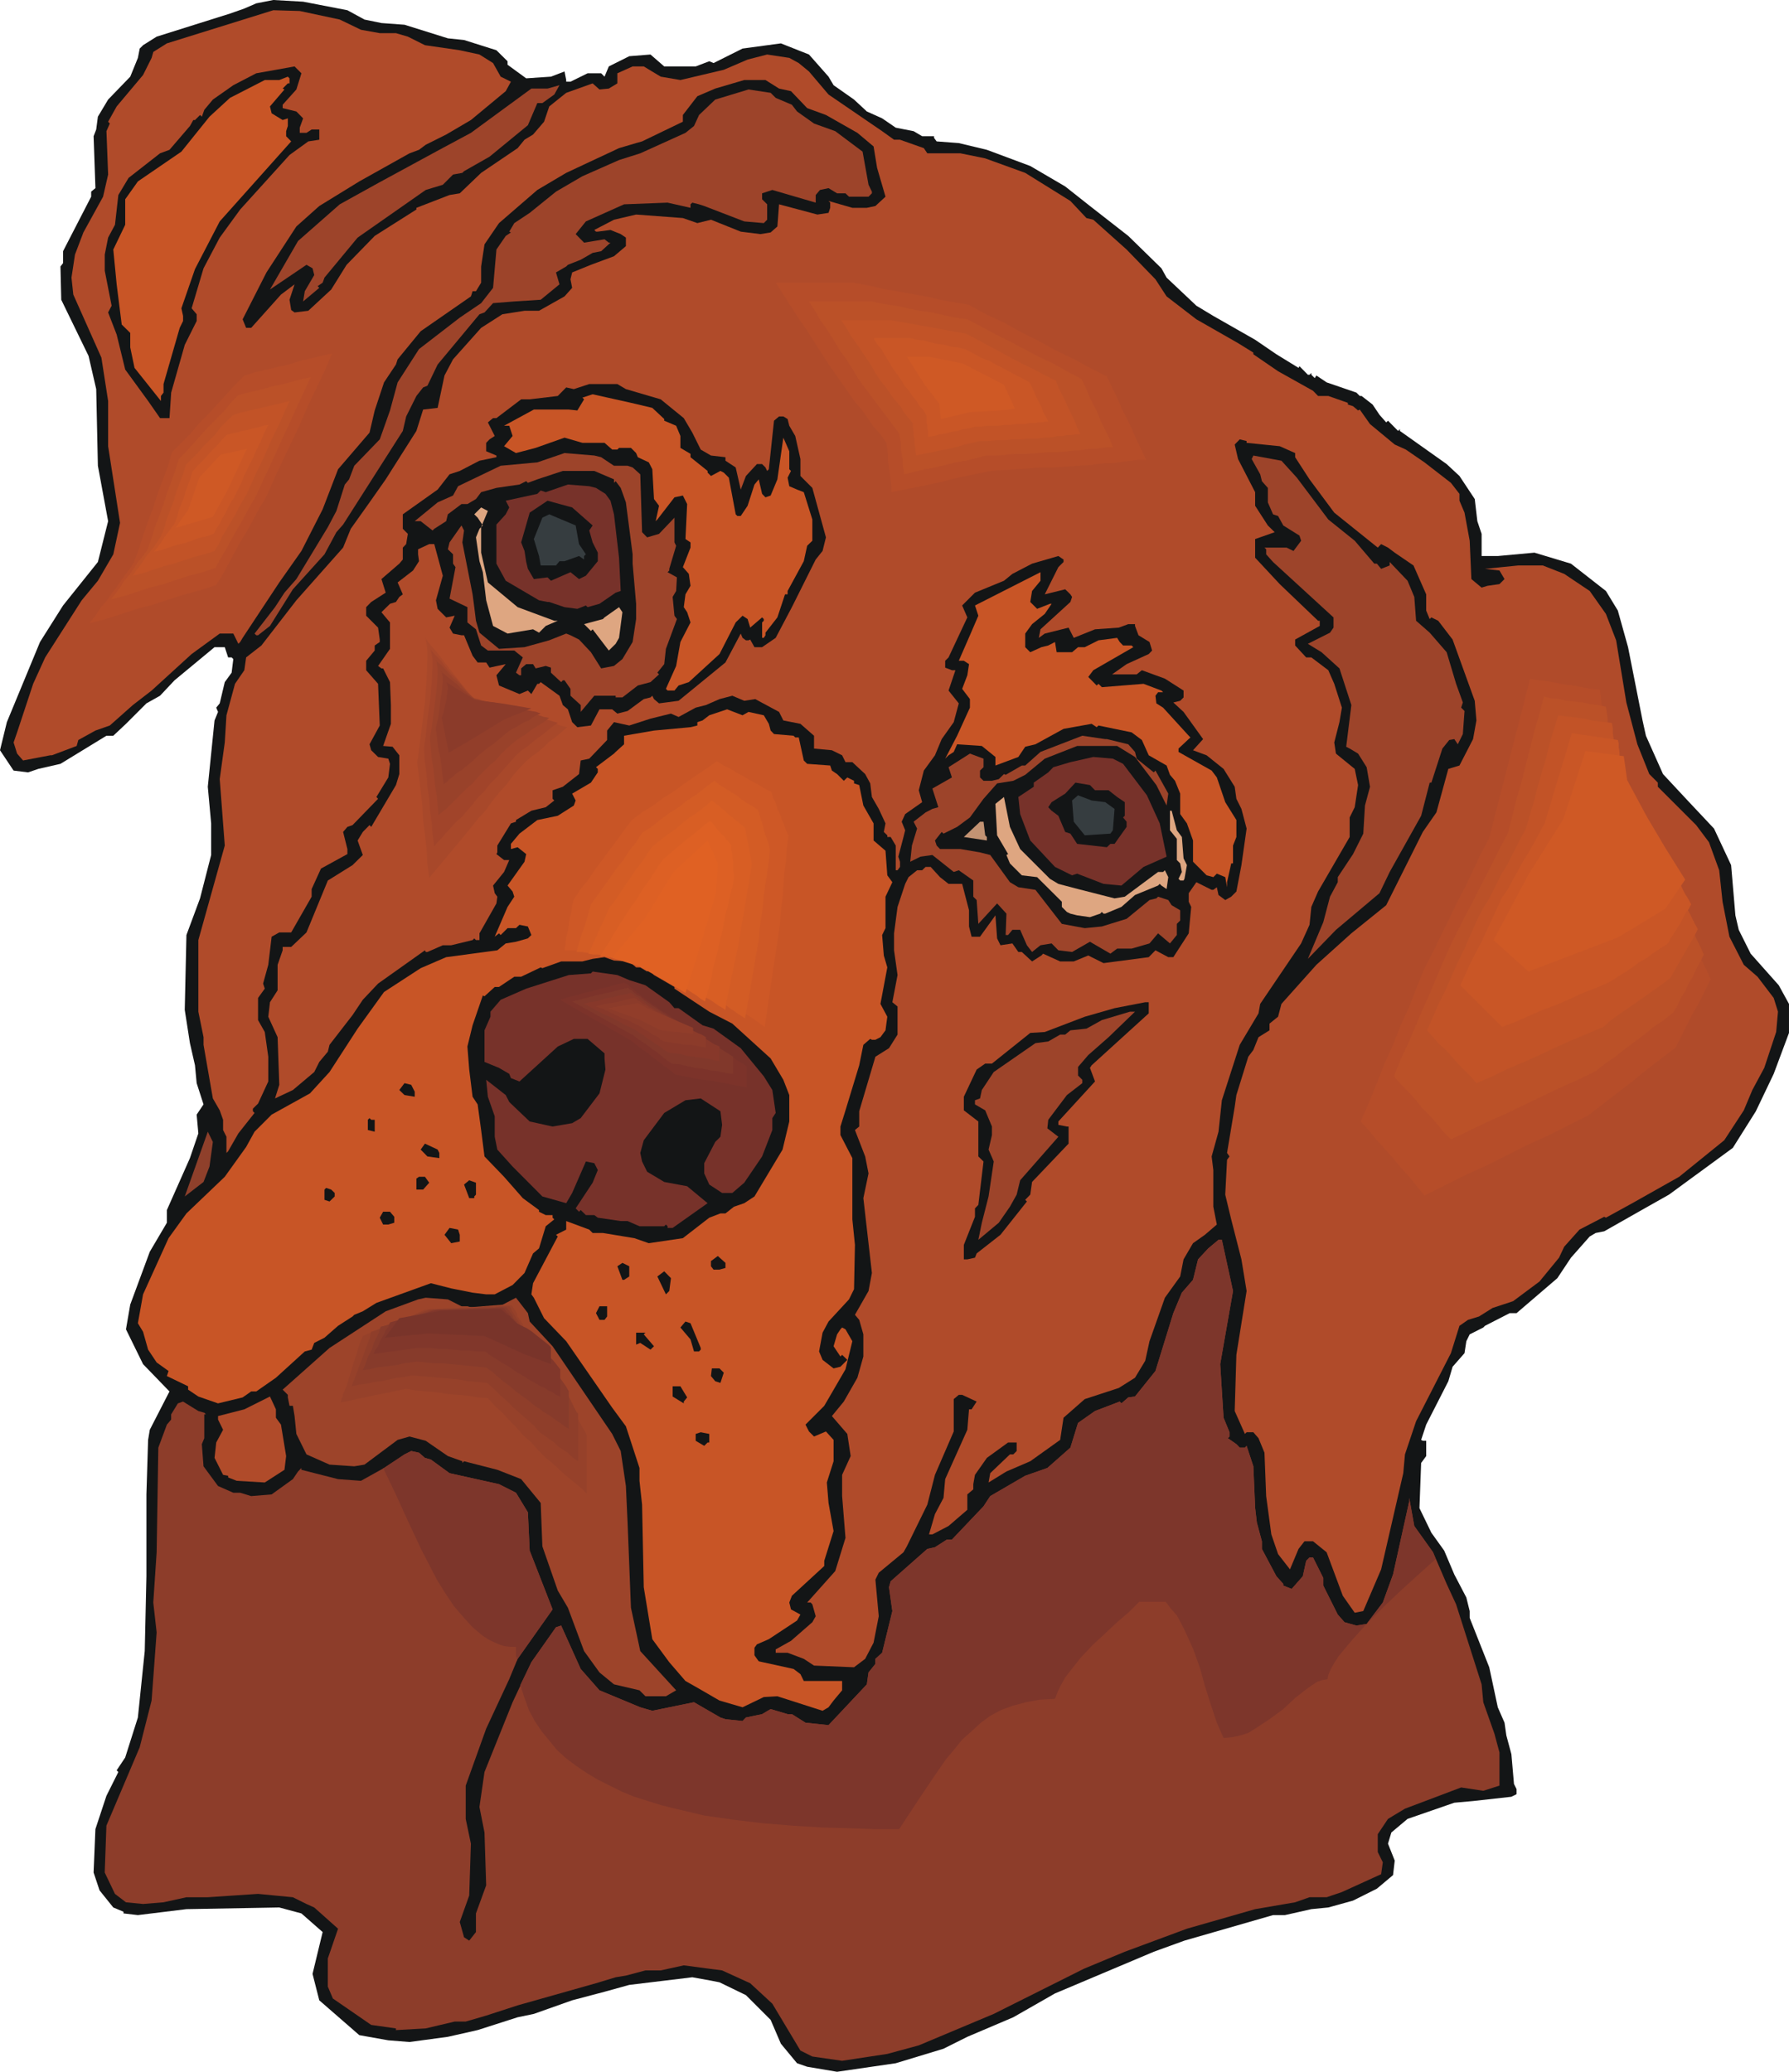 <svg xmlns="http://www.w3.org/2000/svg" width="6.999in" height="8.104in" fill-rule="evenodd" stroke-linecap="round" preserveAspectRatio="none" viewBox="0 0 13817 16000"><style>.brush1{fill:#131516}.pen1{stroke:none}.brush2{fill:#b04b2a}.brush3{fill:#c85526}.brush4{fill:#9d442a}.brush5{fill:#77322a}.brush6{fill:#dea681}.brush7{fill:#363d40}.brush16{fill:#b64d29}.brush17{fill:#bb5128}.brush18{fill:#c25327}.brush19{fill:#c95626}.brush20{fill:#cf5925}</style><path d="m2683 79 132 72 131 27 178 13 335 105 125 13 250 79 86 85v27l144 105 191-13 105-40 13 66v13h33l132-65h105l26 26 33-79 158-79 164-13 106 92h243l105-40 33 14 224-112 296-40 217 86 151 171 39 66 158 111 99 92 118 53 105 72 138 27 66 39h92v13l20 27 171 13 217 52 335 125 270 158 191 151 296 231 256 250 40 72 230 217 131 79 323 184 164 112 171 105 7-13 65 66h13l14-14v14l26 26 13-20 79 53 230 79 26 26h14l13-13-13 13 85 66 53 79 13-14-13 14 52 59 14-13 78 79 14-14v14l361 256 99 92 118 178 20 171 33 98v171h125l283-26 282 85 270 211 92 151 79 283 112 566 26 118 132 296 190 204 204 217 132 282 33 388 26 112 92 184 217 244 79 144v224l-118 316-138 289-178 283-493 361-165 93-335 190-66 13-46 27-145 164-105 158-315 270h-53l-191 98-13 13-105 53-26 53-14 92-92 105-33 112-171 335-39 118 13 7h26v118l-39 53-13 349 92 190 99 138 78 184 93 178 26 105v53l151 381 66 309 52 119 14 98 39 145 20 230 20 40v39l-40 20-296 33-145 13-361 125-125 105-26 86 52 131-13 112-125 105-184 92-191 53-131 13-204 46h-92l-684 197-237 86-763 322-322 184-355 151-184 92-369 112-453 66-231-39-78-27-125-151-79-184-191-191-204-99-66-13-144-26-106 13-381 46-191 53-250 66-296 105-125 26-309 99-230 52-296 40-164-13-224-40-309-269-52-204 78-323-164-144-171-46-717 13-375 46-111-13v-13l-79-33-106-132-46-138 14-335 85-257 92-184-13-13 66-99 98-309 53-513 13-578v-632l13-421 13-78 152-296-204-211-132-269 33-191 151-408 132-224v-98l178-401 65-191-13-145 53-79-53-164-13-138-39-171-40-257 13-578 105-283 86-335v-244l-26-283 52-512 27-66-14-33 27-33 39-164 53-73 13-105-13-13h-27l-26-79h-79l-309 256-112 119-105 59-158 158-98 92h-53l-355 217-171 39-79 27-112-14L0 5794l53-217 256-619 178-282 269-336 79-315-79-428-13-592-59-256-211-434-6-257 20-26v-92l217-421v-39l33-27-14-401 20-52 13-99 79-132 171-177 59-145 14-72 26-26 105-66 566-178 111-39 92-40 132-26 230 13 342 66z" class="pen1 brush1"/><path d="m2624 151 164 79 145 26h125l92 27 132 66 269 39 152 33 105 66 59 105 79 39-40 73-269 223-191 112-158 79-52 39-73 27-388 217-309 190-177 158-231 355-184 362 27 66h39l230-257 105-79-39 119 13 79 26 19 106-13 177-164 119-191 217-223 322-204v-13l256-99 79-13 165-158 282-191 53-65 66-40 85-99 40-118 131-105 204-73 53 47 72-7 66-40v-78l118-53h86l131 79 152 26 335-79 184-79 151-39 171 26 73 40 79 65 151 178 414 283 92 66h46l184 65 27 40h256l191 39 309 112 349 217 124 132 53 13 257 230 223 230 86 132 230 177 322 184 118 73v13l191 131 270 151 39 40h79l151 53v13l40 13 39 33 13-7 79 112 191 158 86 39 144 99 204 158 66 85v53l39 92 40 217 13 296 79 66 46-14 92-13 39-39-39-66-112-13 257-26h190l165 65 197 132 125 177 79 204 79 480 85 323 92 230 66 66v32l296 296 99 132 79 217 26 243 53 270 111 217 106 92 125 164 33 106-14 157-92 277-92 171-66 157-151 231-348 282-362 204-204 112-13-7-191 99-118 132-40 85-151 184-204 152-158 52-105 66-85 26-66 46-66 211-269 526-86 256-13 145-171 743-138 322-66 13-92-131-125-336-105-85h-66l-46 59-66 158-92-118-52-152-40-296-13-335-46-112-40-46h-52l-13 13-79-177 13-434 79-493-40-244-79-309-46-191 14-269 19-26-19-27 59-355 13-92 92-296 39-52 40-99 85-53v-52l66-53 26-99 270-302 270-243 269-217 283-566 105-151 92-336 86-26 105-204 26-144-13-152-171-473-111-145-53-26-13 13-27-66v-125l-98-223-145-99-52-39-53-27-26 27-336-270-191-257-111-171v-32l-119-53-256-26v-14l-53-13-39 40 26 112 132 256v105l98 152 53 52-151 53v144l190 204 296 283h13v40l-190 105v46l85 92h40l13-13-13 13 131 99 46 105 59 184-19 112-40 157 13 86 145 118 26 125-26 171-39 79v151l-244 421-52 119-14 138-65 144-316 467-13 73-145 243-138 428-26 243-53 191 13 105v283l27 138-92 79-92 65-73 125-26 132-118 164-119 336-33 151-79 131-125 79-263 86-164 144-26 171-231 165-184 79-138 85 13-72 152-145h26l26-26v-66h-66l-164 119-92 131-13 72v40l-46 39v119l-145 125-125 65h-26l46-157 66-125 13-145 171-381 13-158h20l39-60-112-52h-26l-39 33v250l-145 335-59 230-158 322-26 46-191 158-26 53 26 283-40 204-65 125-86 65-309-13-79-52-125-47h-92v-26l118-66 165-144 26-46-26-92-13-14h-27l217-243 79-256-26-323v-164l66-145-26-171-119-138 92-112 105-184 46-164v-171l-32-112-33-39 105-184 26-139-66-578 40-191-26-131-79-204 33-27v-118l125-421 105-66 66-105v-217l-40-33 40-210-27-191v-131l27-204 59-178 26-52 66-53h39l13-13 14-13h39l72 79 66 52h105l53 204v125l20 79h65l119-165 13 178 26 53 92-14 46 66h27l79 73 72-46 13-14 132 60h105l112-46 92 46 26 13 349-46 52-53 99 53h39l119-184 19-204-19-40v-66l59-85 118 59h13l27-20 13 60 52 39 46-26 40-40 39-204 40-282-40-152-39-78-13-93-86-138-131-105-105-39 78-86-151-210-79-73 53-13 26-26v-53l-144-92-178-65-40 32h-190l112-79 171-78 26-27-20-66-85-52-27-72v-14h-52l-73 27-184 13-164 66-40-79-184 46-46 33 13-66 231-211 13-39-13-20-40-39-158 39 105-210 40-40v-19l-40-27-203 59-152 79-65 53-224 92-99 99 40 92-145 309-26 26v53l52 20h27l-53 157 79 99-39 145-93 131-52 125-86 118-39 152 26 92-131 92-27 59 27 66-13 52-40 152 13 39v40l-19 26h-14v-191l-39-66h-26v-13l-27-26 13-66-52-112-53-92-13-105-39-72-99-92h-53l-26-53-79-39-138-13v-99l-105-92-66-13-66-13-33-66-184-99-85 13-92-39-99 26-105 46-79 20-132 72-59-26-158 39-164 53-118-26-53 65v73l-138 144-66 14-13 105-125 98-79 27v66l13 13-66 52-111 27-119 72v13l-39 13-105 171v53l-7 13 59 46h40l-40 92-85 105 13 59 20 27-7 52-131 231v52h-27l-13-13-13 13-165 40h-65l-119 52h-13l-6-13-362 257-118 125-79 118-178 230-13 53-66 79-39 78-165 139-138 65 33-105-13-368-72-158 13-112 59-92v-197l39-112v-26h66l118-112 165-401 191-119 79-78-40-112 40-66 52-53 13 14 191-323 26-85v-145l-52-66-73-6 60-171v-145l-7-177-53-106h-13l-26-19 92-132v-204l-33-39-33-40 66-65 46-14 26-39 27-20-40-92 119-92 46-72-7-53v-39l86-40h39l66 244-53 190 13 66 66 66 66-13-40 92 27 46 65 13h20l66 158 39 52h66l26 40 125-27-72 86 20 79 158 66 65-27 27 27 46-79h13l13-13 145 105 26 72 39 33 33 99 40 39 105-13 66-125h98l40 33 79-20 125-92 52-13 14-13 13 26 39 33 151-20 362-296 118-223 14 33 26 19h20l13-6 33 59h59l105-72 125-237 184-368 53-66 26-105-105-382-92-92v-131l-40-178-46-79-13-52-33-20h-33l-39 33-40 375-13 13-13-27-26-26h-40l-85 92-40 105-39-171-79-52v-27l-112-13-79-46-65-131-66-112-178-145-269-79-66-39h-217l-119 39-59-13-65 66-217 26h-66l-191 145h-26l-40 33 53 105-40 26-26 27v65l79 33v13l-131 27-152 79-79 26-92 118-269 191v112l39 39-13 79-26 27v92l-27 32-138 119 33 105-112 72-39 40v66l92 92 13 92v19l-39 27v39l-66 79v73l92 105 13 322-79 145 13 46 53 52 79 13 13 40-13 105-92 151 13 14-197 203-40 14-33 39 33 132v39l-204 112-72 158v59l-158 276h-92l-59 33-26 217-40 145 13 39-52 72v171l52 92 27 191v191l-79 171-40 39v20l13 13-125 158-79 138-13 13v-125l-26-52v-79l-26-73-53-92-72-414v-59l-40-197v-553l204-730-39-513 39-283 13-210 66-243 72-105 14-99 118-92 270-349 361-407 59-145 145-204 125-178 237-374 52-165 112-13 53-250 66-125 217-243 164-105 171-27h112l197-111 59-66-13-66 13-53 145-59 178-66 92-78v-66l-40-27-79-32-98 13h-14l-13-13 152-79 171-40 361 27 112 39 105-26 230 92 152 19 79-13 52-46 13-171 296 79 86-13 13-39v-40l-13-13 184 53h112l66-14 78-72-65-223-27-165-125-105-243-138-145-53-125-131-92-20-105-66h-164l-224 66-138 59-112 145v52l-315 152-46 13-132 39-408 191-223 132-296 256-112 164-26 171v125l-40 66h-26l-13 40-388 269-178 217-13 40-92 138-72 217-40 171-243 283-119 309-164 322-171 243-283 428-19 32-14 14-39-79h-105l-217 158-309 282-145 112-178 158-111 39-132 73-13 46-191 72h-13l-210 40-46-53-27-86 27-78 124-375 93-204 282-441 125-151 119-204 52-243-92-592v-349l-52-335-217-487-14-131 27-178 65-171 152-276 39-171-13-335 26-59-13-14 66-118 204-243 66-132 13-46 105-66 822-256 204 6 309 66z" class="pen1 brush2"/><path d="m2289 691-106 118v26l106 26 52 53-26 72v40h52l40-26h59v79l-85 13-145 105-381 421-158 217-125 237-92 309 39 46v52l-92 184-105 369-13 197h-73l-92-132-177-243-66-270-66-171 27-52-53-270v-125l26-131 53-99 26-230 79-132 243-190 73-27 158-184 26-46h13l39-39 14 13 19-53 66-79 158-111 177-92 152-27 144-26 53 53-39 125z" class="pen1 brush1"/><path d="M2236 644h-13l-40 40 14 7-112 131 13 53 85 52 40-13v59l-13 40v39l39 40-552 618-191 368-105 303 13 59v39l-26 53-125 434v66l-20 26v39l-204-256-33-158v-112l-66-65-39-310-26-269 92-191v-197l98-138 336-230 217-270 158-145 269-138h112l66-26 13 13v39z" class="pen1 brush3"/><path d="M4189 796h-39l-73 171-296 243-197 112-13 13-72 13-79 79-132 40-526 368-256 309-14 39-39 27 13 13-125 105 13-79 73-125-13-52-47-27-282 191 217-375 322-283 296-164 473-257 244-131 467-342h125l92-26-40 72-92 66zm1802-40 125 53 40 52 131 93 164 59 211 158 46 256 26 53v13l-26 26h-151l-27-26h-65l-66-40-66 14-33 39v59l-335-98-79 26v46l39 39v119l-26 26-151-13-309-119-40-13-52-13-14 13v27l-177-40-336 13-295 132-79 98 65 66 158-26 33 26h13l-72 66-66 13-92 53-99 39-13 13-79 46 27 92-145 119-204 13-164 13-66 72-39 14-323 388-79 164-33 13-52 66-79 158-26 112-461 723-52 59-92 171-244 270-177 283-92 72h-14l-13-13 158-204 73-112 92-105 243-401 66-125 65-204 33-40 40-105 197-204 79-223 59-217 165-257 315-243 165-112 92-118 26-296 72-105 40-27-13-6 39-66 119-79 203-164 204-119 283-125 164-52 349-158 66-53 39-85 125-119 257-78 171 26 39 39z" class="pen1 brush4"/><path d="m5038 3150 92 86v13l92 39 33 79v92l78 46v26l132 106v13l26 26 73-39 26 13 39 39 53 283 13 13h26l53-79 53-164 33-40 26 112 26 27 40-14 52-125 46-322 46 105v139l13 13-26 52 13 66 60 26 52 20 66 211v164l-40 39-26 119-125 230v26h-20l-59 178-92 118v20l-13 20h-13v-119l13-13v-13l-13-13-92 79-20-66-39-26-53 52-125 244-237 217-79 26-32 39h-53l-13-13 79-177 33-185 78-151-26-79-26-39 13-99 39-66-13-92-46-52 59-151v-40l-39-26 13-270-33-66-65 14-132 171-13 13 26-119-39-52-13-230-27-53-85-40-13-32-40-40h-92l-13 13h-40l-59-52h-171l-138-40-223 79-152 40-92-53 66-79-26-79h-40l230-125h270l66 7 52-86-13-13 79-26 296 66 165 39z" class="pen1 brush3"/><path d="m4643 3531 99 66h105l39 13 59 53 14 447 39 40 92-27 119-125v191l13 26-53 178v13l-13 13 72 40-6 105-27 46 14 145 19 26-85 230-13 118-53 66 13 13-66 60-98 26-119 92h-52v-13h-165l-105 125v-53l-79-72v-53l-46-66h-13l-13 14-79-73v-39l-40-13-78 19-20-33h-53l-39 33v53h-13l-27-20 53-118-66-53h-204l-52-39-40-125-66-53v-118l-138-66 46-243-19-27v-72l-40-39 13-53 92-131 20 39-13 92 79 401 13 99 13 105 27 92 151 125 197-13 191-53 131-52 33 13 66 33 92 98 79 125 99-19 65-53 79-132 27-177v-118l-27-310v-72l-52-401-40-112-39-52-13 13v-27l-152-65h-243l-197 65-73 27-13-13-52 26-178 26-118 33-40 53-66 39h-46l-105 79-13 53-92 59-13 13-92-72h-46l177-145 119-53 39-72 329-158 283-26 210-72 230 19 53 13zm5373 158 243 323 204 164 151 177h20l33 40 66-26v-27l138 145 52 125 14 184 105 92 131 151 73 244 52 144-13 40 26 26-13 178-39 79-27-40-39 7-53 66-85 263h-13l-66 256-243 434-79 164-336 283-217 224 119-283 52-197 60-112v-39l118-178 79-158 13-217 39-145-26-151-66-105-65-39-27-14 40-322-92-283-138-125-106-65 171-86 27-39v-79l-467-428-53-59v-39l-13-13h171l53 26 59-79-13-40-125-78-40-73-39-13-40-92v-112l-46-52-13-53-66-118 13-27 217 40 119 131z" class="pen1 brush4"/><path d="m4603 3768 73 46 39 53 27 105 39 335 13 257-39 13-125 86-92 26-13-13-66 26-99-13-118-40h-13l-66-13-257-151-72-132v-302l72-79 27-53-27-52 244-53 26-26 39 13 171-59 165 13 52 13z" class="pen1 brush5"/><path d="m4577 4058-26 39 26 92 40 79v66l-92 112-53 26-66-53-151 66-26-26-106 13-46-79-13-53-13-85-26-66 66-230 138-92 190 52 158 139z" class="pen1 brush1"/><path d="M3716 4071v197l52 230 230 191 283 105h27l-93 40-13 13-39 39-46-26-197 33-112-59-53-198-26-217-26-85-27-184 27-66 26-26-40-60-26-26 53-53 52 27-52 125z" class="pen1 brush6"/><path d="m4472 4202 53 79-14 13v27l-39-27-112 40h-39l-27 33h-118l-13-73-40-131 66-165 53-26 204 86 26 144z" class="pen1 brush7"/><path d="m7971 4564-14 85 53 53 99-39h13l-53 78-98 79-53 73v105l39 39 86-39 53-13 52-27 13 79h119l46-39h52l106-53 144-19 20 32 26 27h66l13 13-309 178-39 52 65 66 14-13 26 26 322-26 138 52 13 13h-39l-20 27 7 59 52 33 198 217 13 13-92 86v26l256 144 40 53 65 191 86 138v131l-26 66v138h-14l-32 145v39l-14-78-65-27-27 27-52-14-105-105v-164l-47-132-52-72v-158l-40-99-39-46-26-72-138-79-53-118-79-59-256-53-14 13-39-26-217 39-217 119-79 19-53 79-177 66v-66l-105-85-191-13-26 59-40 26-26 26 92-177 99-217v-66l-60-79 40-105 13-86-40-26h-39l86-197 65-151-26-79 506-257v66l-65 79z" class="pen1 brush3"/><path d="m4781 4926-26 46-53 52-125-164-13 13-53-53 145-39 13-13 112-79 26 39-26 198z" class="pen1 brush6"/><path d="m5781 5498 118 26 39 66 14 52 26 27 151 13 13 13h27l39 178 26 26 178 13 13 39 40 27 52 52 27-26 52 26v20l40 13 32 158 79 138v132l92 79 14 190 39 53-53 112v243l-26 53 13 158 27 92-53 282 53 99-14 105-39 53-39 20h-27l-13-7-53 46-32 158-106 348-39 125v66l92 178v473l20 197-7 342-39 79-158 171-46 86-27 145 27 65 85 66 53-13 53-53-40-39-13 13-53-79 27-92 26-39 13-14 26 14 53 92-53 217-164 282-145 145 27 53 39 39 92-39 59 65v165l-52 164 13 158 39 217-72 230v40l-250 230-20 52 13 53 73 40-26 46-218 144-92 40-19 26v59l33 46 269 59 53 40 26 53h296v72l-66 79-39 52-46 27-349-112-105 6-164 79-178-52-171-99-92-52-125-145-131-178-66-401-13-638-20-184v-99l-105-322-106-144-355-513-171-178-79-158-19-26 13-86 191-361-14-13 79-40v-66l178 66 26 26h79l243 40 112 39 263-39 204-158 86-33h39l66-52 79-27 79-52 217-362 52-217v-204l-46-118-98-165-296-269-178-92-269-178v-13l-158-92-40-40-13 13-53-32h-32l-53-46-118-7-73-26-92 13-79 20h-164l-145 52-13-6-151 72h-53l-118 79h-33l-79 72-13-6-79 230-40 164 14 178 26 210 39 59 27 198 26 204 151 157 145 165 125 92v13l52 26h53v20l13 13-66 53-52 171-46 39-66 151-92 93-138 72h-66l-105-13-165-33-157-40-421 152-105 65-66 27-13 13-112 72-105 92-79 40-20 52-53 14-223 203-152 106h-39l-66 46-190 46-152-53-79-53v-26l-164-79 13-39-92-66-66-99-39-138-40-66 40-223 197-434 138-191 296-283 165-230 65-118 132-132 296-164 151-165 217-335 204-283 283-184 197-85 395-53 65-53 79-13 92-26 27-26-27-66-65-13-27 26h-65l-53 53-13-13-33 26 99-230 52-79-13-40-39-46 131-184 13-59-66-53-52 14v-40l66-79 138-105 158-33 124-79 14-39-27-53 145-85 53-79v-27l-14-13 139-105 13-13 65-59v-66l231-40 282-26 53-13v-26l40-13 52-40 138-46 119 46 46-26z" class="pen1 brush3"/><path d="m8549 5708 165 40 52 59 13 52 132 106 13-14 99 178-13 92-79-158-165-217-138-85h-309l-250 98-151 125-92 46-125 20-105 119-105 144-99 73-105 52-14-13-52 66 13 39 26 27h158l151 26 79 20 152 210 65 39 132 20 204 263 177 33 132-13 191-59 177-145 53-13 13-13 79 26 26 40 66 39v79l-26 26v86l-53 65-92-78-66 78-138 40h-112l-52 39-158-92-138 79-106-13-52-53-86 14-65 52-40-52-52-119h-60l-33 40h-19l6-165-72-79-145 158-13-184-26-26v-125l-112-79-39 13-165-131-92 13-79 39 13-125 40-131-27-53 93-72 52-27 46-13-46-144 151-86-26-79 165-105 105 39v66l-27 26v53l27 26h65l53-13 40-39 13 6 125-72h26l118-105 323-125 177 26h13z" class="pen1 brush4"/><path d="m8674 5899 184 243 99 217 53 257-178 79-171 144-138-13-204-79-39 13-132-65-191-204-78-204-14-132 119-79v-32l112-79 39-40 132-39 177-40 151 13 79 40z" class="pen1 brush5"/><path d="M8457 6103h105l66 52 59 40v105l-13 13 27 33v40l-93 131h-32l-27 26-230-26-52-79-40-13-53-125-52-39-26-27 26-39 105-66 79-85 112 19 39 40z" class="pen1 brush1"/><path d="m8536 6195 72 52-13 165-19 26-198 13-85-105-13-164 46-40 105 40 105 13z" class="pen1 brush7"/><path d="m7879 6557 230 230 65 39 152 40 282 72 79-13 257-191h39l14-13 26 53-13 92-40-27-13-13-13 13-178 73-105 92-125 52h-13l-13-13-13 13-79 27-99-14-52-13-27-13-39-39v-40l-191-190-118-14-92-92-27-65 13-7-85-145-13-243 66-53 46 231 79 171zm1210-145 39 52 13 165 26 52-19 106-7 13h-26l-13-13 26-53-13-66-26-26v-164l-53-66v-151h13l40 151z" class="pen1 brush6"/><path d="m7609 6451 13 13v27l-178-27 125-118h27l13 105z" class="pen1" style="fill:#c39373"/><path d="m4860 7569 125 40 184 131 40 46h32l185 132 85 26 210 151 178 217 66 106 26 177-26 40v92l-79 204-138 203-92 79h-79l-99-65-39-86v-79l85-164 40-40 13-92-13-105-152-99-118 14-164 98-158 211-27 98 14 66 39 79 132 79 177 33 158 131-270 191h-39v-13l-13-13-13 13h-191l-92-40h-53l-177-26-27-20h-65l-40-39-13 13-26-26 131-198 40-98-27-53-65-13-106 243-46 79-184-52-230-231-118-131-20-99v-158l-53-151-13-131 151 118 27 53 13 13 145 138 177 39 151-26 66-39 145-191 46-184-7-86v-39l-131-112h-106l-124 59-296 270-66-26-13-33-79-46-112-46v-244l46-105v-39l79-92 197-86 329-105 171-13 13-14 191 27 92 39z" class="pen1 brush5"/><path d="m8872 7826-441 401-13 20 39 105-283 309v26l66 13h13v132l-282 296-14 98-39 40 13 13-204 257-184 144-13 33-59 13h-27v-112l86-217v-65l26-27 40-335-40-39v-270l-112-86v-105l99-210 66-46h52l296-237 112-7 309-118 230-66 237-46h27v86z" class="pen1 brush1"/><path d="m8562 8010-157 138-79 92v66l33 33v26l-119 92-144 191-7 66 85 65-295 336-27 111-52 93-86 124-158 132 27-132 52-203 40-270-40-92 26-112v-66l-52-125-79-46v-32l39-14 14-65 92-139 322-223 99-13 92-53h39l40-33 124-13 119-66 217-65h39l-204 197z" class="pen1 brush4"/><path d="m4577 8187-26 40v85l-53 145h-13l-26 66-86 52-144 7-53-20-13 13-59-65-66-40 99-66 92-111 177-145 53-26 79 26 39 39zm-1374 244v39l-79-13-40-39 40-53 52 13 27 53zm2275 230-158 322-13 66-52-26-112-14-66-65 13-99 79-118 191-132h52l66 66zm-2584-13v92l-53-13v-79l13-13 13 13h27z" class="pen1 brush1"/><path d="m1618 9009-46 119-145 112 164-461 14-39 39 79-26 190z" class="pen1" style="fill:#8f402b"/><path d="M3393 8904v40l-92-13-52-53 33-46 98 46 13 26zm-78 230-47 53h-52v-85l20-14h46l33 46zm361 92-13 14v13h-39l-40-105 40-33 52 19v92zm-1091-13v27l-40 39-39-13v-79l13-13 39 13 27 26zm460 184v46l-46 14h-40l-26-53 26-46h53l33 39zm506 139v52l-66 13-52-65 39-53 66 13 13 40z" class="pen1 brush1"/><path d="m9523 9970-99 565 26 414 46 112v33l-13 13 66 46 26 27h40l13-14 52 158 14 323 13 111 39 145v59l112 211 53 59v13l65 26 86-98 26-119 26-26h27l79 158v59l112 224 52 59 92 26 79-13 125-165 79-217 125-565v-26l39 217 145 203 105 244 73 158 197 618 13 138 86 243 39 145v256l-125 40-171-26-434 164-131 79-79 118v138l39 79-13 92-303 138-118 40h-132l-111 39-309 53-527 151-480 178-315 131-697 349-579 243-243 66-349 53-230-33-92-46-217-362-171-158-217-99-296-39-178 39h-118l-151 40-79 13-152 46-605 171-243 79-158 46h-85l-224 53-230 13v-13l-191-27-296-204-39-92v-217l79-230-184-164-60-27-105-52-269-26-388 26h-165l-177 39-158 13-132-13-85-65-79-165 13-362 257-605 92-361 39-526-26-231 26-388 13-808 66-178 33-39v-40l52-85 40-14 118 73 46 13 13 13h-13v184l-19 46 13 171 112 152 118 52h53l85 26 158-13 164-118 40-59 26-27v14l283 72 177 13 178-99 158-105 52-26 60 13 46 40 46 13 144 105 382 85 131 66 92 151 14 296 177 454-270 382-65 157-178 382-158 440v257l40 191-13 401-73 204 33 118 40 26 52-66v-144l79-217-13-408-39-197 39-270 217-539 145-309 190-270 40-13 151 335 145 165 315 131 93 27 322-66 204 118 39 13 132 14 26-27 125-26 66-39 131 39h33l105 66 178 19 296-315 13-92 53-66v-39l52-47 79-322-26-184 13-46 283-250 59-13 92-59h39l244-257 52-79 270-157 171-60 178-157 59-191 131-92 191-73 13 14 53-46 52-7 158-197 138-447 66-158 86-99 39-158 79-85 79-66h26l86 395z" class="pen1" style="fill:#8d3d2a"/><path d="m5603 9792-46 13h-46l-20-26v-40l53-39 59 53v39zm-743 66-40 26h-13l-39-105 39-26 53 26v79zm309 112-26 26-66-138 53-40 52 53-13 99z" class="pen1 brush1"/><path d="M3564 10088h46l93 26v13l13 14 26-40h92l151-79 92 119 14 65 177 191 460 677 66 132 40 270 13 282 26 658 72 335 277 303-79 46h-158l-46-46-197-46-112-92-119-165-125-335-78-132-119-342-13-335-151-184-184-72-257-66-13 13v-13l-112-40-171-118-125-33-92 26-256 191-79 13-191-13-178-79-78-158-14-138-13-79h-26l-13-65v-20l-40-40 362-322 434-283 250-92 59-13 171 13 105 53z" class="pen1 brush4"/><path d="m4689 10167-20 26h-39l-27-52 27-53h59v79zm723 243v13l-13 14h-39l-27-93-78-92 39-46 39 13 79 191zm-440-105 79 92-27 26-79-52-32 13v-92h72l-13 13zm618 296-26 79-40-13-33-40 7-59h59l33 33zm-283 191-26 32v14l-86-53v-79h60l52 86z" class="pen1 brush1"/><path d="m2131 10949 39 53 40 243-13 106-152 98-217-13-66-26v-13l-39-7-66-131 13-119 53-98-39-79v-27l203-52 198-99 46 99v65z" class="pen1 brush2"/><path d="M5478 11140h-13l-26 26-66-39v-53l39-13 66 13v66z" class="pen1 brush1"/><path d="m5557 5728-756 506-507 671-26 421 447-26 671 223 671 474 112-809 59-842-171-368-500-250z" class="pen1 brush3"/><path d="m5537 5879-85 59-79 53-86 59-78 59-86 53-79 59-85 53-79 59-60 79-52 72-59 79-53 72-59 79-53 79-59 73-53 79-13 46-6 52-13 46-7 53-7 46-13 52-6 53-7 46h145l52-6h204l66 19 72 27 73 26 72 26 72 26 73 20 72 26 72 27 73 52 72 46 66 53 72 53 73 46 72 52 72 46 73 53 13-86 13-92 13-85 13-92 13-86 14-92 13-85 13-86 13-98 7-99 13-92 6-99 7-98 13-92 7-99 13-99-20-39-13-40-20-46-13-39-20-40-13-46-20-39-13-46-52-26-53-33-53-27-52-32-53-27-52-33-53-26-53-33z" class="pen1" style="fill:#ce5826"/><path d="m5518 6030-73 53-66 53-72 46-66 52-72 46-72 53-66 53-72 46-46 72-53 66-46 72-53 66-46 66-52 72-46 66-53 72-13 46-13 46-13 46-14 46-19 46-13 46-14 46-13 46h40l46 7h177l46 6h40l59 20 59 20 59 26 60 20 59 20 65 26 60 20 59 19 59 40 59 46 59 39 60 40 59 39 59 46 59 40 59 39 13-72 14-79 13-72 13-79 13-73 13-79 13-72 14-79 6-85 13-86 13-85 7-92 13-86 13-85 13-92 7-86-7-39-13-40-13-33-13-39-7-40-13-39-13-40-13-39-39-26-47-27-39-26-39-33-46-26-40-26-46-27-39-33z" class="pen1" style="fill:#d35c25"/><path d="m5498 6182-53 46-59 46-59 39-59 46-53 46-59 40-59 46-59 46-40 59-39 59-46 59-40 60-46 65-39 59-40 60-46 59-20 46-19 46-20 39-20 46-20 46-19 40-20 46-20 39 40 7h33l39 7 40 6h39l39 7h33l40 6 46 20 46 13 52 20 47 20 46 19 46 20 46 20 46 13 52 33 46 33 46 33 46 32 46 33 46 27 46 33 53 32 7-59 13-66 13-59 13-65 13-60 13-65 14-60 13-65 13-79 13-79 13-73 13-78 13-79 14-79 13-79 13-79-7-40-6-32-7-33-6-40-7-33-7-33-6-32-7-40-33-26-32-26-33-27-33-26-26-26-33-27-33-26-33-26z" class="pen1" style="fill:#d85e24"/><path d="m5485 6340-46 32-46 40-46 39-46 33-46 40-40 33-46 39-46 39-39 53-33 53-33 52-40 53-33 52-32 53-40 53-33 52-26 40-26 39-27 46-26 40-20 39-26 40-26 39-27 46h33l33 7 33 6 26 7 33 6 33 7 33 7 33 6 33 13 33 13 39 20 33 13 33 20 39 13 33 13 33 20 33 20 39 26 33 20 33 20 40 26 32 20 33 26 33 20 13-46 14-53 13-46 13-53 6-46 14-52 13-46 13-53 13-66 20-72 13-72 13-66 20-72 13-66 20-73 13-72v-26l-7-33v-66l-6-33v-26l-7-33v-33l-20-26-19-20-20-26-26-26-20-20-20-26-20-27-19-19z" class="pen1" style="fill:#dd6024"/><path d="m5465 6491-263 243-224 362-250 302 211 66 177 99 178 105 92-289 145-487 13-224-79-177z" class="pen1" style="fill:#e06123"/><path d="m11706 5103 605 99 46 500 303 749 302 658 303 651-303 598-750 605-1407 698-552-652 552-1354 552-1151 349-1401z" class="pen1 brush2"/><path d="m11818 5241 66 13 65 7 73 13 65 13 66 7 66 13 72 13 66 7 7 59 6 53v52l7 59 6 53 7 53 6 59 7 52 33 79 33 86 33 79 33 85 32 79 40 86 33 79 33 85 33 72 32 73 33 65 33 73 40 72 33 72 32 73 33 72 33 66 33 72 33 73 33 72 39 72 33 73 33 65 33 73-33 65-33 66-33 66-39 66-33 65-33 66-33 66-33 66-85 66-86 65-85 66-79 66-86 66-85 65-86 66-85 66-158 79-158 79-158 72-157 79-158 79-158 72-158 79-158 79-59-72-59-73-66-72-59-72-66-73-59-65-59-73-66-72 66-151 59-145 59-151 66-145 59-151 66-145 59-151 59-145 66-125 59-125 66-131 59-125 66-125 59-125 59-125 66-125 40-158 39-151 39-151 40-158 39-151 40-152 39-157 40-152z" class="pen1 brush16"/><path d="m11923 5379 59 14 59 6 60 13 65 7 60 6 59 14 59 6 59 13 7 46 6 46v46l7 46 6 46 7 46v53l7 46 32 66 27 72 33 73 26 72 33 66 26 72 33 72 33 66 26 66 33 59 26 59 33 66 27 59 32 59 27 60 33 65 32 60 27 59 33 59 26 66 33 59 26 59 33 66 26 59-26 53-33 59-26 59-33 53-26 59-33 52-27 60-32 52-73 59-79 53-72 59-79 59-72 53-73 59-79 53-72 59-138 66-145 65-138 66-138 66-138 66-145 65-138 66-138 66-59-59-53-66-52-59-59-59-53-66-53-59-59-59-52-60 52-131 59-125 53-125 53-125 59-132 52-124 53-125 59-132 53-105 52-105 60-112 52-105 59-112 53-105 53-106 59-111 33-132 33-131 39-132 33-132 33-131 33-132 39-131 33-132z" class="pen1 brush17"/><path d="m12035 5524 46 7 52 6 53 7 53 6 52 14 53 6 52 7 53 6 7 40v39l6 40 7 39v40l6 39 7 39v40l26 59 27 53 26 59 26 59 27 59 26 59 26 60 26 59 27 52 26 46 26 53 27 53 26 52 26 46 27 53 26 53 26 46 26 52 27 53 26 52 26 46 27 53 26 53 26 46-26 52-26 46-27 46-26 46-26 46-27 46-26 46-26 47-66 52-66 46-65 46-66 46-66 46-66 46-65 46-60 53-125 53-125 52-118 53-125 59-118 53-125 52-119 59-125 53-46-53-46-46-52-52-46-53-46-52-53-47-46-52-46-53 46-105 46-105 53-105 46-106 46-105 52-105 46-105 46-106 47-92 52-85 46-92 46-92 53-86 46-92 46-92 46-85 33-112 33-112 26-105 33-112 33-112 26-105 33-112 33-105z" class="pen1 brush18"/><path d="m12140 5662 46 7 40 6 46 7 46 6 46 7 46 7 39 6 46 7 7 26v33l6 33v33l7 26 6 33v33l7 26 20 53 26 46 20 46 20 46 26 46 20 46 19 46 27 46 19 46 27 39 19 40 20 39 26 40 20 39 26 46 20 40 20 39 26 40 20 39 26 40 20 46 20 39 26 40 20 39-20 39-26 33-20 40-20 39-26 40-20 33-26 39-20 39-52 33-60 40-52 39-59 33-53 40-59 39-53 33-59 39-105 46-105 40-99 46-105 46-106 39-105 46-105 46-105 40-40-40-39-39-40-39-39-40-46-46-40-39-39-40-39-39 39-86 39-85 40-79 46-86 39-85 40-86 39-85 40-86 46-65 39-73 40-72 39-72 46-73 40-72 39-72 40-73 26-85 26-86 26-92 27-85 26-86 26-85 27-92 26-86z" class="pen1 brush19"/><path d="m12245 5800 296 40 26 184 152 283 144 243 152 243-152 224-368 223-690 263-270-243 270-506 269-428 171-526z" class="pen1 brush20"/><path d="m5741 2045 553 849 453 605 46 447 901-198 908-52 500-53-355-749-1250-651-1052-198h-704z" class="pen1 brush2"/><path d="m5991 2183 59 92 59 92 60 93 59 85 59 92 59 92 59 92 60 86 46 65 46 66 46 66 52 59 46 66 46 66 53 59 46 66 7 46 6 52v46l7 46 6 53 7 46 6 46v46l99-20 99-19 92-20 98-20 93-26 98-20 92-20 99-19 99-7 92-6 98-7 92-7h99l99-6 92-7 98-6 53-7 53-7h52l53-6 52-7 53-6 53-7h59l-40-85-39-79-33-79-39-79-40-79-33-79-39-79-40-85-131-66-132-72-138-66-131-73-132-65-131-73-139-65-131-73-112-19-112-20-111-26-112-20-112-20-112-20-112-26-111-20h-599z" class="pen1 brush16"/><path d="m6248 2328 46 72 46 79 52 73 46 72 46 79 53 72 46 73 46 78 39 53 40 53 39 52 40 53 39 52 40 53 39 53 40 52 6 40 7 39v40l6 39 7 40v39l7 40 6 39 79-20 79-19 79-14 79-19 79-20 79-13 79-20 78-20h79l79-6 79-7h79l79-6 79-7h79l79-7 46-6h39l46-7 46-6h40l46-7 46-6h39l-26-66-33-66-33-66-26-66-33-65-33-66-26-66-33-66-112-59-105-59-112-53-112-59-111-59-106-53-111-59-112-59-92-13-92-20-92-20-92-13-93-19-92-20-92-13-92-20h-486z" class="pen1 brush17"/><path d="m6497 2473 40 59 33 59 39 53 40 59 39 59 40 59 33 59 39 60 33 39 33 46 26 40 33 39 33 39 26 46 33 40 33 39v33l6 33v26l7 33v33l7 33v26l6 33 59-13 66-13 59-13 66-13 59-13 66-20 59-13 59-14h66l59-6h66l59-7h66l59-6h66l59-7h33l33-6 39-7h33l33-7h33l40-6h32l-26-53-20-52-26-53-26-53-20-46-26-52-27-53-19-52-92-46-86-46-85-40-86-46-85-46-86-46-85-46-86-46-72-13-72-13-73-14-72-13-72-13-73-13-72-13-73-13h-388z" class="pen1 brush18"/><path d="m6747 2611 27 46 33 39 26 46 26 40 26 46 27 39 33 46 26 40 20 33 26 26 20 33 26 33 20 26 20 33 26 26 20 33 6 20v46l7 26v20l6 20v46l46-7 46-13 46-7 46-13 46-6 40-14 46-6 46-13h46l46-7h92l46-6h40l46-7h72l26-7h46l27-6h26l26-7h27l-20-39-20-33-13-40-20-39-20-39-13-33-19-40-20-39-59-33-66-33-59-33-66-33-59-33-66-26-59-33-66-33-53-13-52-6-53-14-52-6-53-13-53-14-52-6-53-13h-283z" class="pen1 brush19"/><path d="m7004 2755 138 217 112 145 13 119 224-53 223-13 125-13-85-185-316-164-263-53h-171z" class="pen1 brush20"/><path d="m1933 2742-657 704-349 1000-401 552 1151-349 454-802 605-1302-803 197z" class="pen1 brush2"/><path d="m1887 2900-72 72-66 73-72 79-66 72-72 72-66 79-72 73-73 72-32 112-40 105-39 105-33 105-40 106-39 111-33 106-40 105-39 59-46 59-39 59-46 60-40 59-46 52-39 60-46 59 124-33 125-40 119-39 125-33 118-39 125-40 125-33 118-39 53-86 46-85 46-86 46-85 53-86 46-85 46-86 52-85 60-138 65-138 66-138 66-138 59-139 66-138 66-138 59-138-86 20-85 20-79 19-86 27-85 19-86 20-85 20-86 26z" class="pen1 brush16"/><path d="m1841 3051-59 60-52 65-60 60-59 59-59 65-53 60-59 65-59 60-26 85-33 92-33 86-26 85-33 92-33 86-26 85-33 92-33 46-40 46-33 53-32 46-40 46-33 53-33 46-39 46 105-27 99-33 98-32 106-27 98-33 99-32 105-27 99-33 39-72 40-66 39-72 40-72 39-66 40-73 39-72 39-66 53-118 53-112 52-112 53-118 53-112 52-118 53-112 52-112-65 13-73 20-72 20-66 13-72 20-73 19-65 14-73 19z" class="pen1 brush17"/><path d="m1795 3209-46 46-46 46-39 53-46 46-46 46-46 53-46 46-46 46-20 72-26 66-27 72-19 66-27 72-26 66-20 72-26 66-26 39-27 40-26 33-33 39-26 40-26 39-27 33-26 40 79-20 79-26 79-27 79-20 79-26 78-26 79-20 79-26 33-53 26-59 33-53 33-59 33-52 26-53 33-59 33-53 40-92 39-85 46-92 40-92 39-86 46-92 40-92 39-86-53 14-59 13-52 13-53 13-59 13-53 13-59 13-53 20z" class="pen1 brush18"/><path d="m1749 3360-33 33-32 40-33 33-33 33-33 39-33 33-33 33-33 39-13 46-20 53-19 52-13 47-20 52-20 46-13 53-20 52-20 27-19 26-20 26-20 27-19 32-20 27-20 26-20 26 60-13 52-19 59-20 60-13 59-20 52-20 59-13 60-20 19-39 27-40 19-39 27-46 19-40 20-39 27-39 19-40 33-66 26-65 33-66 33-66 26-59 33-66 27-66 33-65-40 6-39 13-40 7-39 13-46 7-40 13-39 6-40 13z" class="pen1 brush19"/><path d="m1703 3512-164 177-86 250-98 138 289-85 112-204 151-322-204 46z" class="pen1 brush20"/><path d="m3236 4840 407 546 375 112 428 158-388 348-487 645-296 368-99-1052 7-46 13-125 20-171 20-204 19-204 7-184v-73l-7-59-6-39-13-20z" class="pen1 brush2"/><path d="m3282 4926 46 59 46 52 46 60 46 59 46 59 46 59 46 53 46 59 46 13 39 13 40 13 46 14 39 13 46 13 40 6 39 14 53 19 46 13 53 20 46 13 46 20 52 13 46 20 53 13-46 40-46 39-46 33-40 39-46 40-46 33-46 39-39 40-59 65-53 73-59 65-53 66-52 73-60 65-52 66-59 72-33 40-33 39-33 40-33 39-33 40-33 39-33 40-32 39-14-112-6-111-13-112-14-112-6-112-13-112-13-111-14-112 7-40 13-105 20-151 20-171 13-178 6-151v-66l-6-52-7-33-6-13z" class="pen1" style="fill:#a8482a"/><path d="m3321 5011 40 46 46 46 39 53 39 46 47 46 39 46 39 52 46 47 40 6 33 13 39 7 40 13 39 13 33 7 40 13 39 6 46 14 39 13 47 13 46 20 39 13 46 13 46 13 40 13-40 27-39 32-40 33-39 27-40 32-39 33-40 27-39 33-53 59-46 52-52 60-53 52-46 59-53 53-46 59-52 59-27 33-32 27-33 32-27 33-33 33-26 33-33 33-26 33-13-92-7-92-13-92-6-92-14-93-6-92-13-92-7-92v-33l13-85 13-125 20-145 13-138 7-131v-53l-7-39-6-27-7-13z" class="pen1" style="fill:#a1442a"/><path d="m3361 5097 39 32 39 40 33 39 40 40 39 33 33 39 40 40 39 33 33 13 33 6 33 7 33 6 32 7 33 13 33 7 40 6 33 13 39 7 39 13 40 13 39 7 40 13 39 13 40 7-33 26-40 26-32 20-40 26-33 27-33 19-39 27-33 26-46 40-46 46-40 46-46 39-46 46-46 46-39 46-46 40-26 26-27 26-26 27-26 26-27 26-26 26-26 20-33 26-7-72-6-72-13-73-7-72-7-72-13-73-6-72-7-72v-27l13-65 13-99 14-112 13-112 6-98v-40l-6-33v-26l-13-6z" class="pen1" style="fill:#99422a"/><path d="m3400 5182 33 26 33 27 33 26 33 26 32 33 33 26 33 27 33 26 33 7 26 6 33 7 26 6h33l27 7 32 7 27 6 33 7 39 6 33 13 33 7 33 7 33 6 39 7 33 13-33 13-33 20-26 20-33 13-33 19-33 20-26 13-33 20-39 33-40 33-39 33-40 26-39 33-40 33-33 33-39 32-26 20-20 20-26 13-27 20-19 20-27 19-19 20-27 20-6-53-7-53-6-52-7-53-13-52-7-53-6-53-7-52v-20l13-52 13-73 7-79 13-79 7-72v-33l-7-26v-13l-13-7z" class="pen1" style="fill:#923e2a"/><path d="m3446 5268 224 138 203 26 231 39-211 86-269 164-158 92-53-263v-13l13-33 7-39 13-53 7-52 6-46-6-33-7-13z" class="pen1" style="fill:#8b3b2a"/><path d="m4229 7701 565-158 217 178 309 217 546 368v197l-625-118-388-316-624-368z" class="pen1 brush5"/><path d="m4327 7721 59-20 60-13 65-20 60-13 65-20 60-13 65-20 59-13 27 13 20 20 26 20 20 19 26 20 26 20 20 13 26 20 33 26 33 20 33 26 39 20 33 26 33 20 33 26 39 20 60 39 59 40 59 39 59 40 59 39 60 40 59 39 65 39v165l-72-13-66-13-72-14-66-13-72-6-66-13-66-14-72-13-39-33-46-33-40-32-46-33-39-33-46-33-46-33-40-33-66-39-72-40-66-39-72-40-66-39-72-40-66-39-66-39z" class="pen1" style="fill:#7c332a"/><path d="m4419 7734 53-13 53-14 52-13 53-13 59-13 53-13 52-13 53-14 20 14 19 13 20 19 20 14 26 13 20 20 19 13 20 13 27 20 32 19 27 20 33 20 26 19 33 20 26 13 33 20 53 33 52 33 46 33 53 33 52 32 53 33 53 33 52 33v132l-59-7-59-13-59-7-59-13-60-6-59-14-59-13-59-6-40-27-33-26-39-33-39-26-33-26-40-27-39-26-33-26-59-33-60-33-59-33-59-33-59-33-59-33-59-32-60-33z" class="pen1" style="fill:#81382b"/><path d="m4511 7753 46-13 46-6 47-13 39-14 46-6 46-13 46-7 46-13 20 13 13 13 20 7 13 13 20 13 19 13 13 13 20 14 27 13 19 13 27 13 26 20 26 13 20 13 26 13 27 13 46 27 39 26 46 26 46 27 40 26 46 26 39 26 46 20v112l-46-7-53-13-52-6-46-7-53-6-46-14-52-6-47-7-32-19-33-27-33-20-26-19-33-20-33-26-33-20-26-20-53-26-53-26-46-27-52-26-46-20-53-26-46-26-53-27z" class="pen1" style="fill:#87382a"/><path d="m4603 7773 40-13 33-7 39-6 40-7 33-6 39-13 33-7 39-7 14 7 13 13 13 7 13 6 13 13 20 7 13 7 13 13 20 6 20 13 19 14 20 6 20 13 20 7 19 13 20 13 40 20 32 13 33 20 40 20 33 19 39 20 33 13 33 20v79l-40-7-39-6-40-7h-39l-39-7-46-6-40-7-39-6-27-13-19-20-27-13-26-13-26-20-27-13-26-20-26-13-40-20-39-20-40-13-39-20-40-19-39-20-46-20-40-13z" class="pen1" style="fill:#8c3b2a"/><path d="m4696 7786 230-39 85 46 125 52 217 93v46l-250-27-158-79-249-92z" class="pen1" style="fill:#913d2a"/><path d="m2729 10351 520-237 388-19 342-27 98 204v7l14 26 13 39 19 46 27 53 26 59 39 59 40 53 53 66 52 92 59 105 53 112 53 105 39 86 26 59 7 20v526l-342-323-480-545-684-79-546 118 184-605z" class="pen1 brush4"/><path d="m2802 10318 59-26 59-26 59-27 59-26 66-26 59-20 59-26 60-27 46-6h85l46-7h132l46-6h79l39-7h79l39-7h79l14 20 13 20 13 20 6 26 14 20 13 19 13 20 6 26 7 7 7 20 13 33 20 39 19 46 33 46 33 53 39 46 47 59 52 72 53 92 46 92 46 92 39 73 27 46 6 20v447l-39-40-40-33-39-32-40-33-39-33-40-40-39-33-40-32-59-60-52-59-60-52-52-60-59-59-53-59-59-53-53-59-79-6-79-14-78-6-79-7-79-13-79-6-79-7-79-13-66 13-59 13-66 13-66 13-59 14-65 13-60 13-65 13 19-66 27-59 19-66 20-65 20-66 20-59 19-66 27-66z" class="pen1" style="fill:#96412a"/><path d="m2867 10285 59-19 53-27 59-20 53-19 59-20 53-26 59-20 53-20h39l46-6h118l40-7h118l40-6h105l39-7h73l13 13 6 20 14 20 6 13 13 19 13 20 7 13 13 20v7l7 19 13 27 20 33 19 32 27 46 33 40 32 39 46 46 47 66 46 73 46 72 46 72 32 66 20 39 13 14v368l-39-26-33-33-39-27-40-26-33-33-39-26-33-26-40-27-46-52-52-46-53-46-52-46-53-53-53-46-46-46-52-46-73-7-72-6-72-13-73-7-72-7-79-6-72-7-73-6-52 13-59 6-60 14-59 13-59 6-53 13-59 7-59 13 20-52 20-53 19-53 20-52 20-53 19-53 20-52 13-53z" class="pen1" style="fill:#8f3e2a"/><path d="m2940 10246 52-13 53-20 46-13 53-20 52-13 53-20 46-13 52-20h112l40-6h144l33-7h132l33-6h72l7 13 13 13 6 13 13 13 7 13 7 20 13 13 6 13h7l6 20 7 20 20 26 19 26 20 33 33 33 33 26 39 40 40 53 46 59 39 59 40 53 33 46 19 32 7 14v289l-33-20-33-26-33-20-32-26-33-20-33-20-33-26-33-20-46-39-46-33-53-39-46-40-46-33-46-39-46-40-46-33-66-6-65-7-66-6-73-7-65-6h-66l-66-7-66-7-52 7-53 7-52 13-53 6-53 7-52 6-53 14-52 6 19-39 13-46 20-40 20-39 13-46 20-40 19-39 14-46z" class="pen1" style="fill:#873b2b"/><path d="m3012 10213 46-13 46-13 46-7 46-13 46-13 46-13 46-14 46-13h204l33-6h151l33-7h86l13 13 6 7 7 13 13 7 7 13 6 6 13 13 7 7v7l7 6 13 20 13 13 20 26 19 20 27 26 26 20 39 26 33 40 46 39 33 46 40 40 26 33 20 26 6 7v210l-33-13-26-20-33-13-26-20-33-13-33-20-26-13-33-19-40-27-46-26-39-26-39-27-47-26-39-26-46-27-39-32h-60l-65-7h-60l-59-7-59-6h-59l-59-7h-112l-46 7-46 6-46 7-53 7-46 6-46 7-46 6 13-33 20-26 13-33 13-26 20-33 13-33 20-26 13-33z" class="pen1" style="fill:#81372b"/><path d="m3084 10180 329-59 237-7 217-6 59 52h7l6 7 7 13 13 7 13 13 20 19 26 14 26 13 27 13 39 26 33 27 33 26 33 26 26 20 13 13 7 7v131l-211-79-302-138-434-20-335 33 111-151z" class="pen1" style="fill:#79342a"/><path d="m9523 9970-99 565 26 414 46 112v33l-13 13 66 46 26 27h40l13-14 52 158 14 323 13 111 39 145v59l112 211 53 59v13l65 26 86-98 26-119 26-26h27l79 158v59l112 224 52 59 92 26 79-13 125-165 79-217 125-565v-26l39 217 145 203 20 53-125 112-138 125-138 131-132 132-118 131-99 119-33 52-26 46-20 46-6 33-40 7-39 13-40 26-39 27-92 72-92 86-106 78-111 73-53 33-59 19-66 14-66 6-52-118-46-138-46-145-40-145-52-144-60-132-33-66-32-59-46-52-40-53h-204l-79 79-92 79-98 92-92 85-93 99-78 99-40 52-33 59-26 53-20 53-118 6-105 20-99 26-92 33-86 46-72 53-72 66-73 65-59 73-66 79-59 85-59 86-118 177-125 191h-191l-204-7-210-6-224-14-230-19-224-27-223-32-224-53-105-26-105-33-106-33-98-40-92-46-92-46-86-52-79-53-79-59-72-66-59-72-59-72-53-79-46-86-33-92-33-99 86-177 190-270 40-13 151 335 145 165 315 131 93 27 322-66 204 118 39 13 132 14 26-27 125-26 66-39 131 39h33l105 66 178 19 296-315 13-92 53-66v-39l52-47 79-322-26-184 13-46 283-250 59-13 92-59h39l244-257 52-79 270-157 171-60 178-157 59-191 131-92 191-73 13 14 53-46 52-7 158-197 138-447 66-158 86-99 39-158 79-85 79-66h26l86 395zm-6564 1367h7l158-105 52-26 60 13 46 40 46 13 144 105 382 85 131 66 92 151 14 296 177 454-270 382-6 19v-26l-7-13v-73h-46l-46-6-39-13-46-20-40-20-39-26-40-33-39-33-72-79-73-85-66-99-65-105-119-230-105-224-99-217-92-191z" class="pen1" style="fill:#7d362b"/></svg>
